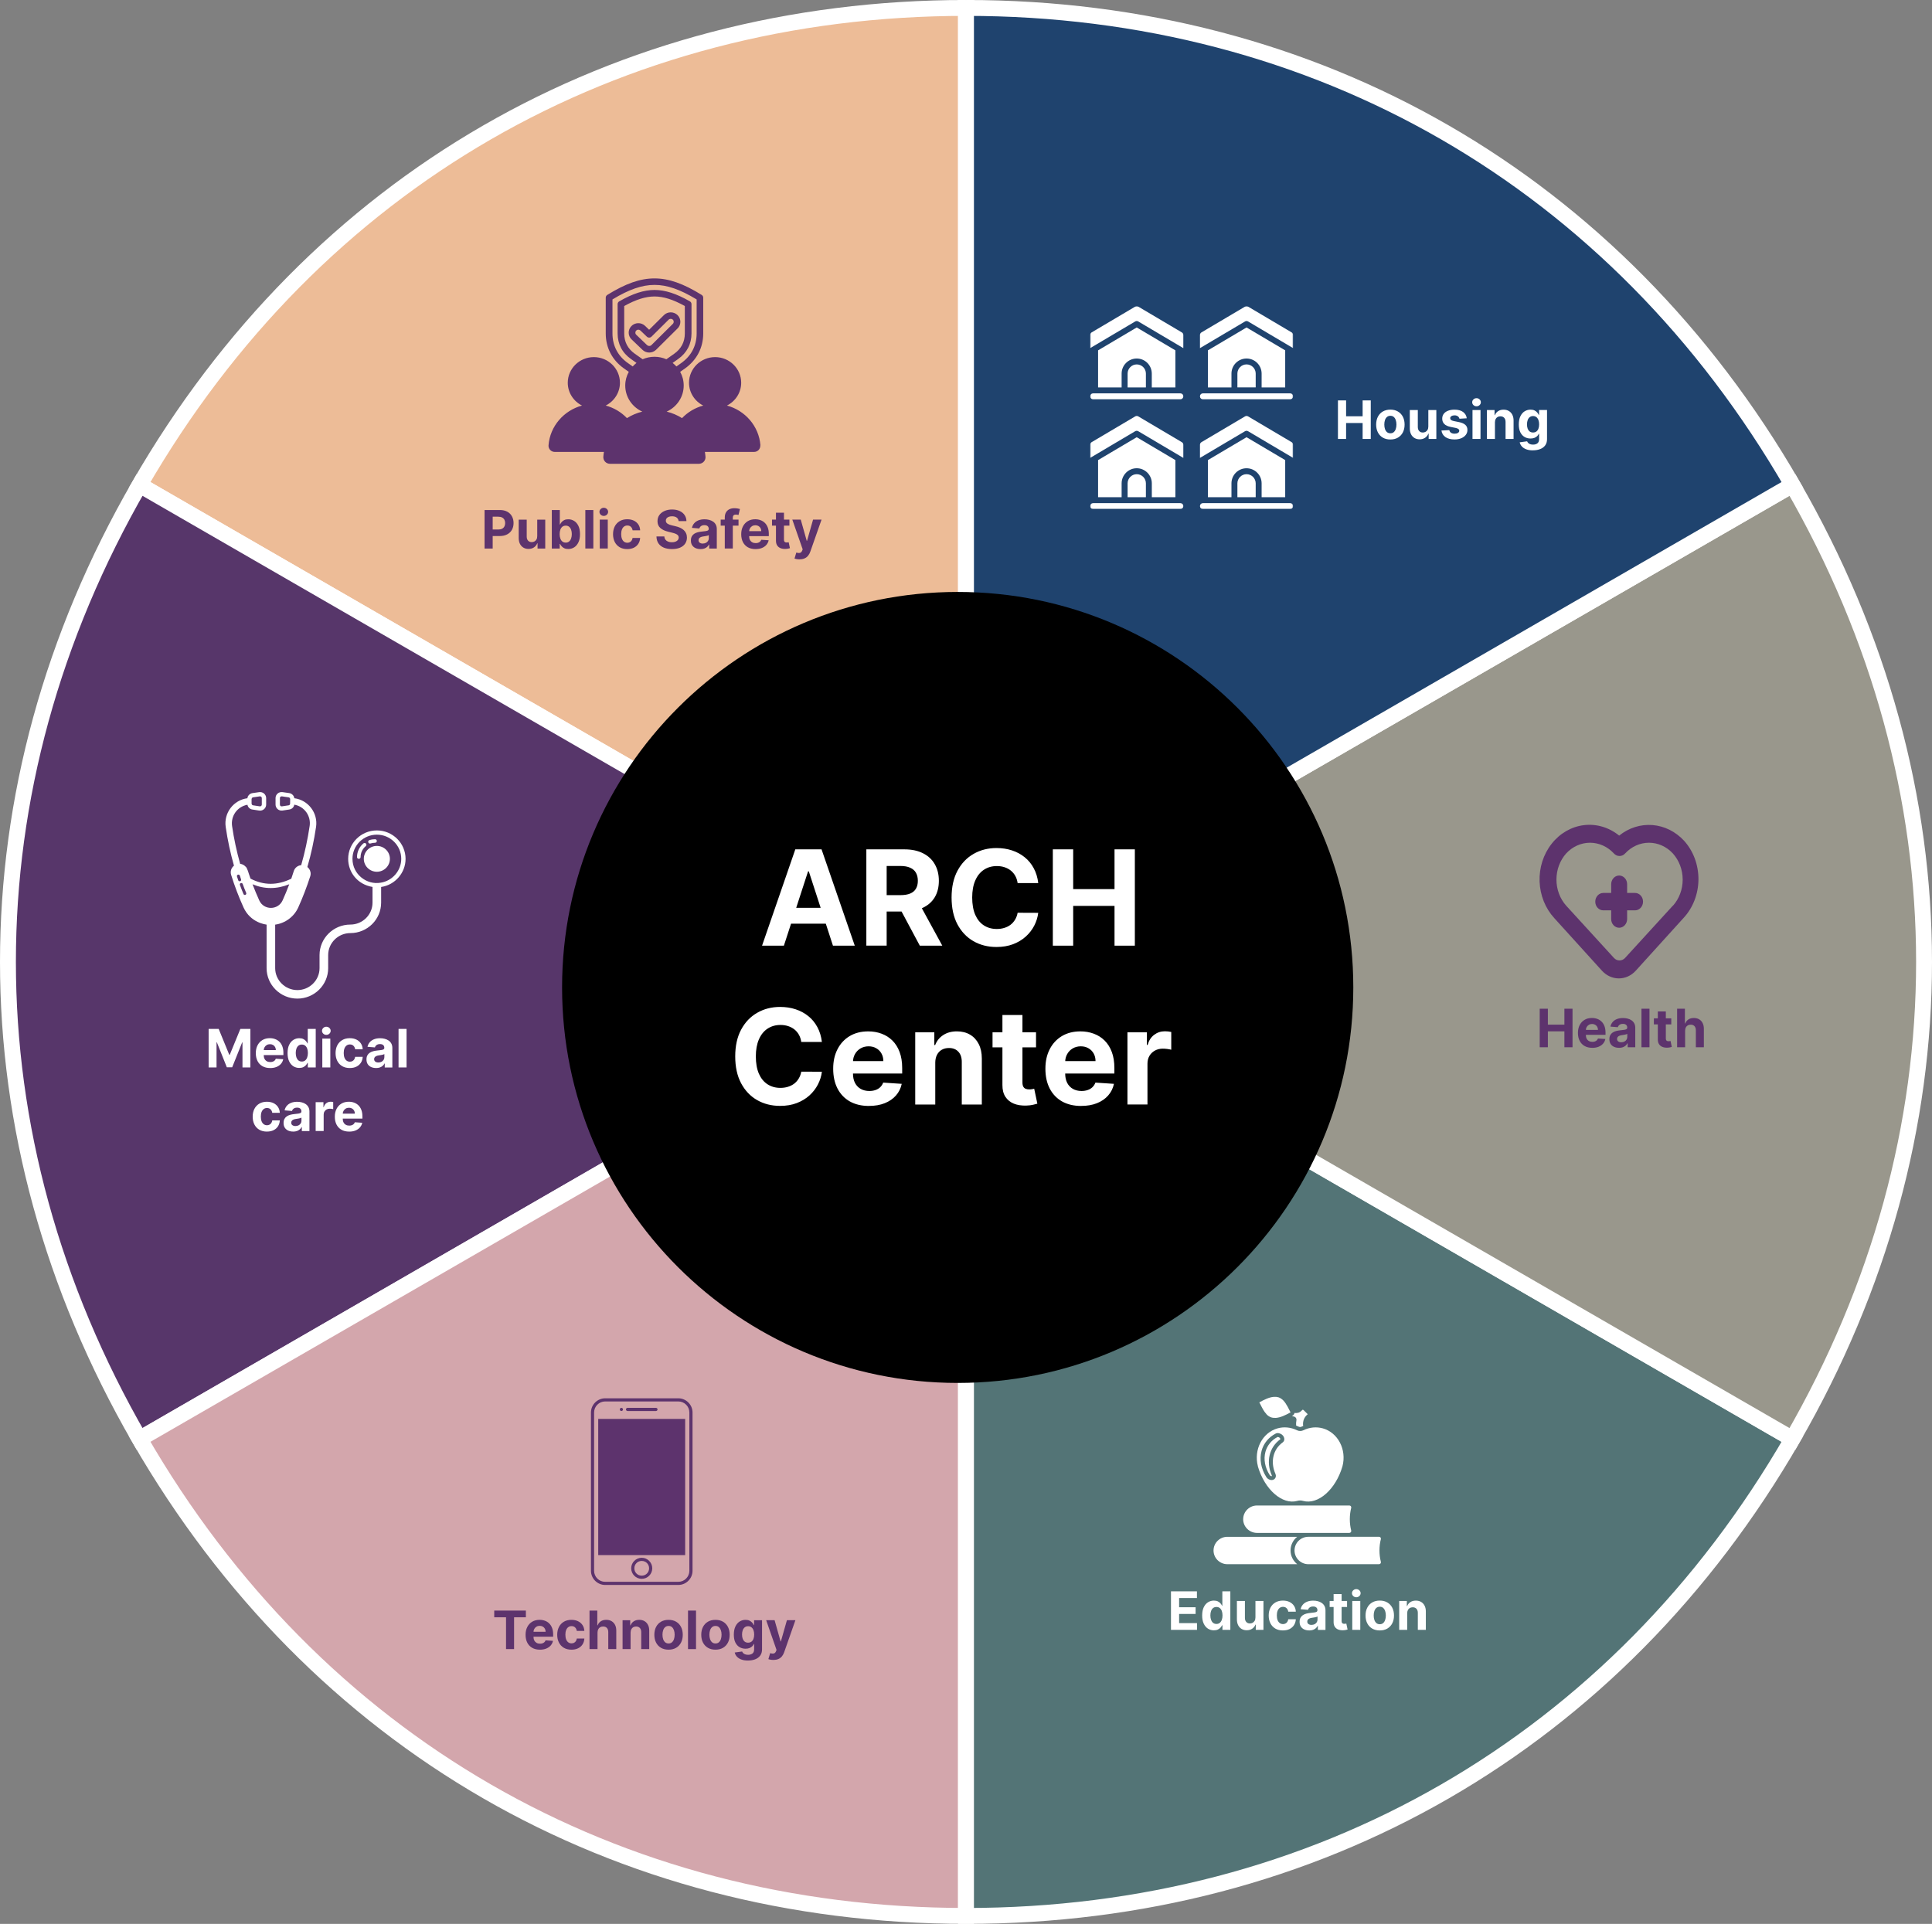 <svg xmlns="http://www.w3.org/2000/svg" xmlns:xlink="http://www.w3.org/1999/xlink" id="Layer_2" viewBox="0 0 1085.66 1081.25"><rect x="0" y="0" width="1085.66" height="1081.25" fill="#808080" stroke="none"/><defs><style>.cls-1{fill:#99978c;}.cls-1,.cls-2,.cls-3,.cls-4,.cls-5,.cls-6{stroke:#fff;stroke-miterlimit:10;stroke-width:8.93px;}.cls-2{fill:#edbc97;}.cls-7{mask:url(#mask);}.cls-3{fill:#d3a6ac;}.cls-4{fill:#537476;}.cls-8{fill:#000;}.cls-8,.cls-9,.cls-10{stroke-width:0px;}.cls-5{fill:#57366a;}.cls-6{fill:#1f436e;}.cls-9{fill:#fff;}.cls-10{fill:#5d336d;}</style><mask id="mask" x="612.59" y="172.07" width="114.07" height="114.03" maskUnits="userSpaceOnUse"><g id="mask7_772_6"><path class="cls-9" d="M726.64,172.07h-114.05v114.03h114.05v-114.03Z"></path></g></mask></defs><g id="Layer_1-2"><path class="cls-2" d="M542.83,540.62L78.43,272.55C177.05,101.75,345.58,4.46,542.83,4.46v536.15Z"></path><path class="cls-5" d="M542.83,540.62L78.43,808.7c-98.62-170.79-98.62-365.37,0-536.15l464.4,268.08h0Z"></path><path class="cls-3" d="M542.83,540.62v536.15c-197.24,0-365.78-97.29-464.4-268.08l464.4-268.08h0Z"></path><path class="cls-4" d="M542.83,540.62l464.4,268.08c-98.62,170.79-267.15,268.08-464.4,268.08v-536.15h0Z"></path><path class="cls-1" d="M542.83,540.62l464.4-268.08c98.62,170.79,98.62,365.37,0,536.16l-464.4-268.08h0Z"></path><path class="cls-6" d="M542.83,540.62V4.46c197.25,0,365.78,97.29,464.4,268.08l-464.4,268.08h0Z"></path><path class="cls-9" d="M751.84,246.68v-21.65h4.58v8.93h9.29v-8.93h4.57v21.65h-4.57v-8.94h-9.29v8.94h-4.58ZM781.3,247c-1.64,0-3.06-.35-4.26-1.05-1.19-.7-2.11-1.68-2.76-2.94-.65-1.26-.97-2.72-.97-4.39s.32-3.14.97-4.4c.65-1.26,1.57-2.24,2.76-2.94,1.2-.7,2.62-1.06,4.26-1.06s3.06.35,4.25,1.06c1.2.7,2.12,1.68,2.77,2.94.65,1.25.97,2.72.97,4.4s-.32,3.13-.97,4.39c-.65,1.25-1.57,2.23-2.77,2.94-1.19.7-2.61,1.05-4.25,1.05ZM781.32,243.51c.75,0,1.37-.21,1.87-.63.5-.43.88-1.01,1.13-1.75.26-.74.39-1.58.39-2.53s-.13-1.79-.39-2.53c-.25-.74-.63-1.32-1.13-1.75s-1.13-.64-1.87-.64-1.39.21-1.9.64c-.51.43-.89,1.01-1.15,1.75-.25.74-.38,1.58-.38,2.53s.13,1.79.38,2.53c.26.74.65,1.32,1.15,1.75.51.42,1.15.63,1.9.63ZM802.63,239.77v-9.32h4.5v16.24h-4.32v-2.95h-.17c-.37.95-.98,1.72-1.83,2.29-.85.58-1.88.87-3.1.87-1.08,0-2.04-.25-2.86-.74-.82-.49-1.47-1.19-1.93-2.1-.46-.91-.69-2-.7-3.27v-10.34h4.5v9.53c0,.96.26,1.72.77,2.27.51.56,1.19.83,2.04.83.54,0,1.05-.12,1.52-.37.47-.25.85-.63,1.14-1.12.29-.49.44-1.1.43-1.83ZM824.24,235.08l-4.12.25c-.07-.35-.22-.67-.46-.95-.23-.29-.54-.52-.92-.69-.37-.18-.82-.26-1.34-.26-.7,0-1.29.15-1.77.44-.48.29-.72.68-.72,1.16,0,.39.15.72.46.98.31.27.84.48,1.6.64l2.94.59c1.58.32,2.76.85,3.53,1.56.78.72,1.16,1.66,1.16,2.83,0,1.06-.31,2-.94,2.8-.62.8-1.47,1.43-2.56,1.88-1.08.44-2.32.67-3.73.67-2.15,0-3.86-.45-5.14-1.34-1.27-.9-2.01-2.13-2.23-3.68l4.43-.23c.13.66.46,1.16.97,1.5.51.34,1.18.51,1.98.51s1.42-.15,1.9-.45c.49-.31.73-.71.74-1.19,0-.41-.18-.74-.52-1-.34-.27-.86-.47-1.56-.61l-2.81-.56c-1.59-.32-2.77-.87-3.54-1.65-.77-.78-1.15-1.78-1.15-2.99,0-1.04.28-1.94.85-2.7.57-.75,1.37-1.34,2.4-1.74,1.04-.41,2.25-.61,3.63-.61,2.05,0,3.66.43,4.84,1.3,1.18.87,1.87,2.05,2.07,3.54ZM827.45,246.68v-16.24h4.5v16.24h-4.5ZM829.71,228.35c-.67,0-1.24-.22-1.72-.67-.47-.45-.71-.99-.71-1.62s.24-1.15.71-1.6c.48-.45,1.05-.68,1.72-.68s1.24.23,1.71.68c.48.44.72.98.72,1.6s-.24,1.17-.72,1.62c-.47.44-1.04.67-1.71.67ZM840.06,237.3v9.39h-4.5v-16.24h4.29v2.86h.19c.36-.94.96-1.69,1.81-2.24.85-.56,1.87-.83,3.07-.83,1.13,0,2.11.25,2.95.74.84.49,1.49,1.2,1.96,2.11.46.91.7,1.99.7,3.26v10.34h-4.5v-9.53c0-.99-.25-1.77-.76-2.33-.51-.56-1.22-.85-2.13-.85-.6,0-1.14.13-1.6.39-.46.26-.82.64-1.08,1.14-.25.49-.38,1.09-.39,1.79ZM861.39,253.11c-1.46,0-2.71-.2-3.75-.6-1.04-.39-1.86-.93-2.47-1.62-.61-.68-1.01-1.45-1.2-2.3l4.17-.56c.12.32.33.63.6.91.27.28.64.51,1.09.68.46.18,1.02.26,1.67.26.98,0,1.79-.24,2.42-.72.64-.47.96-1.27.96-2.38v-2.97h-.19c-.2.45-.49.88-.89,1.28-.4.4-.9.73-1.52.98-.62.25-1.36.38-2.22.38-1.22,0-2.33-.28-3.33-.85-.99-.57-1.79-1.44-2.38-2.61-.58-1.18-.88-2.66-.88-4.46s.3-3.38.9-4.61c.6-1.23,1.4-2.16,2.39-2.77,1-.61,2.1-.92,3.29-.92.91,0,1.67.15,2.28.46.61.3,1.11.68,1.48,1.14.38.45.68.9.88,1.33h.17v-2.73h4.47v16.39c0,1.38-.34,2.54-1.02,3.47-.68.93-1.61,1.63-2.81,2.09-1.19.47-2.56.71-4.11.71ZM861.48,243.07c.73,0,1.34-.18,1.84-.54.51-.37.9-.89,1.16-1.56.27-.68.41-1.5.41-2.45s-.13-1.78-.4-2.47c-.27-.7-.65-1.25-1.16-1.64-.51-.39-1.13-.58-1.85-.58s-1.36.2-1.87.6c-.51.39-.89.94-1.15,1.65-.26.7-.39,1.52-.39,2.44s.13,1.75.39,2.43c.27.68.65,1.2,1.15,1.57.51.37,1.13.55,1.87.55Z"></path><path class="cls-10" d="M272.29,308.28v-21.65h8.54c1.64,0,3.04.31,4.2.94,1.16.62,2.04,1.48,2.64,2.59.61,1.1.92,2.37.92,3.81s-.31,2.71-.93,3.81-1.52,1.96-2.7,2.57c-1.17.61-2.59.92-4.25.92h-5.44v-3.67h4.7c.88,0,1.61-.15,2.18-.45.58-.31,1.01-.74,1.29-1.28.29-.55.43-1.18.43-1.89s-.14-1.35-.43-1.88c-.28-.54-.71-.96-1.29-1.26-.58-.3-1.31-.45-2.2-.45h-3.09v17.91h-4.58ZM301.89,301.37v-9.32h4.5v16.24h-4.32v-2.95h-.17c-.37.95-.98,1.72-1.83,2.29-.85.58-1.88.87-3.1.87-1.08,0-2.04-.25-2.86-.74-.82-.49-1.47-1.19-1.93-2.1-.46-.91-.69-2-.7-3.27v-10.34h4.5v9.53c0,.96.26,1.72.77,2.27.51.56,1.19.83,2.04.83.54,0,1.05-.12,1.52-.37.47-.25.85-.63,1.14-1.12.3-.49.44-1.1.43-1.83ZM310.08,308.28v-21.65h4.5v8.14h.14c.2-.44.48-.88.86-1.33.38-.46.87-.84,1.48-1.14.61-.31,1.38-.46,2.28-.46,1.18,0,2.28.31,3.28.93,1,.61,1.8,1.54,2.4,2.78.6,1.23.9,2.78.9,4.64s-.29,3.34-.88,4.59c-.58,1.24-1.37,2.18-2.37,2.82-.99.63-2.11.95-3.34.95-.88,0-1.62-.14-2.23-.43-.6-.29-1.1-.65-1.49-1.09-.39-.44-.68-.89-.89-1.34h-.2v2.6h-4.44ZM314.49,300.16c0,.97.13,1.81.4,2.53.27.72.65,1.28,1.16,1.68.51.39,1.12.59,1.85.59s1.35-.2,1.86-.6c.51-.41.89-.97,1.15-1.69.27-.73.4-1.56.4-2.51s-.13-1.76-.39-2.47c-.26-.71-.65-1.27-1.15-1.67-.51-.4-1.13-.6-1.87-.6s-1.35.19-1.86.58c-.5.39-.88.94-1.15,1.65-.27.71-.4,1.55-.4,2.52ZM333.42,286.63v21.65h-4.5v-21.65h4.5ZM337.03,308.28v-16.24h4.5v16.24h-4.5ZM339.29,289.95c-.67,0-1.24-.22-1.72-.67-.47-.45-.71-.99-.71-1.62s.24-1.15.71-1.6c.48-.45,1.05-.68,1.72-.68s1.24.23,1.71.68c.48.44.72.98.72,1.6s-.24,1.17-.72,1.62c-.47.44-1.04.67-1.71.67ZM352.48,308.6c-1.66,0-3.09-.35-4.29-1.06-1.19-.71-2.11-1.7-2.75-2.96-.63-1.26-.95-2.71-.95-4.35s.32-3.12.96-4.38c.65-1.26,1.57-2.24,2.76-2.95,1.19-.71,2.61-1.07,4.25-1.07,1.42,0,2.66.26,3.72.77,1.06.51,1.9,1.24,2.53,2.17.62.93.96,2.02,1.02,3.28h-4.25c-.12-.81-.44-1.46-.95-1.96-.51-.5-1.17-.75-2-.75-.7,0-1.31.19-1.83.57-.51.37-.91.92-1.2,1.64-.29.72-.43,1.59-.43,2.61s.14,1.92.42,2.64c.29.73.69,1.28,1.21,1.66.52.38,1.13.57,1.83.57.51,0,.98-.11,1.38-.32.42-.21.76-.52,1.02-.92.28-.41.46-.9.54-1.47h4.25c-.07,1.24-.41,2.33-1.02,3.28-.6.94-1.43,1.67-2.48,2.2-1.06.53-2.31.79-3.75.79ZM381.33,292.86c-.09-.85-.45-1.52-1.09-1.99-.64-.47-1.51-.71-2.61-.71-.75,0-1.38.11-1.89.32-.51.2-.91.49-1.18.86-.27.37-.4.78-.4,1.25-.01.39.07.73.24,1.01.18.29.43.54.75.75.32.2.68.38,1.1.54.41.15.86.28,1.33.38l1.95.46c.94.21,1.81.49,2.6.85.79.35,1.47.79,2.05,1.3s1.03,1.12,1.34,1.82c.32.7.49,1.5.5,2.4,0,1.32-.35,2.47-1.02,3.45-.66.97-1.62,1.72-2.88,2.25-1.25.53-2.75.79-4.51.79s-3.27-.27-4.57-.8c-1.29-.54-2.3-1.33-3.02-2.38-.72-1.06-1.1-2.36-1.13-3.92h4.43c.05.73.26,1.33.63,1.82.37.48.87.84,1.49,1.09.63.24,1.34.36,2.13.36s1.45-.11,2.02-.34c.58-.23,1.03-.54,1.34-.94.32-.4.48-.86.48-1.38,0-.49-.14-.9-.43-1.23-.28-.33-.7-.61-1.25-.85-.54-.23-1.21-.44-2-.63l-2.36-.59c-1.82-.44-3.27-1.14-4.32-2.08-1.06-.94-1.58-2.22-1.57-3.82,0-1.31.34-2.46,1.04-3.44.71-.98,1.69-1.74,2.93-2.29,1.24-.55,2.65-.82,4.23-.82s3.01.27,4.21.82c1.21.55,2.14,1.31,2.81,2.29.67.98,1.01,2.11,1.04,3.4h-4.39ZM393.63,308.59c-1.04,0-1.96-.18-2.77-.54-.81-.37-1.45-.91-1.92-1.62-.47-.72-.7-1.61-.7-2.68,0-.9.17-1.66.5-2.27.33-.61.78-1.11,1.35-1.48.57-.37,1.22-.66,1.94-.85.73-.19,1.5-.32,2.3-.4.94-.1,1.71-.19,2.28-.27.58-.09,1-.23,1.26-.4.26-.18.39-.44.39-.78v-.06c0-.67-.21-1.19-.63-1.55-.42-.37-1.01-.55-1.77-.55-.81,0-1.46.18-1.93.54-.48.35-.8.8-.95,1.33l-4.16-.34c.21-.99.63-1.84,1.25-2.56.62-.73,1.42-1.28,2.4-1.67.99-.39,2.13-.59,3.43-.59.9,0,1.77.11,2.59.32.83.21,1.57.54,2.21.98.65.44,1.16,1.01,1.53,1.71.37.69.56,1.52.56,2.48v10.95h-4.27v-2.25h-.12c-.26.51-.61.95-1.05,1.34-.44.38-.96.68-1.57.9-.61.21-1.32.32-2.13.32ZM394.92,305.48c.66,0,1.25-.13,1.76-.39.51-.27.9-.63,1.19-1.08.29-.45.43-.96.43-1.53v-1.72c-.14.09-.34.18-.58.25-.24.07-.51.14-.82.2-.3.06-.61.11-.91.16-.3.04-.58.08-.82.12-.53.08-.99.2-1.39.37-.39.17-.7.4-.92.69-.22.28-.33.63-.33,1.06,0,.61.22,1.08.67,1.41.45.32,1.02.48,1.71.48ZM415,292.04v3.38h-10.02v-3.38h10.02ZM407.28,308.28v-17.41c0-1.18.23-2.15.69-2.93.46-.78,1.1-1.36,1.9-1.74.8-.39,1.71-.58,2.74-.58.69,0,1.32.05,1.89.16.58.11,1.01.2,1.29.29l-.8,3.38c-.18-.06-.4-.11-.65-.16-.26-.05-.51-.07-.78-.07-.66,0-1.13.16-1.38.46-.26.3-.39.73-.39,1.28v17.32h-4.49ZM424.57,308.6c-1.67,0-3.11-.34-4.31-1.01-1.2-.68-2.12-1.65-2.77-2.9-.65-1.25-.97-2.74-.97-4.45s.32-3.14.97-4.4c.65-1.26,1.56-2.24,2.74-2.95,1.18-.7,2.57-1.06,4.16-1.06,1.07,0,2.07.17,2.99.52.93.34,1.74.85,2.43,1.53.7.68,1.24,1.54,1.63,2.58.39,1.03.58,2.23.58,3.61v1.24h-13.71v-2.79h9.47c0-.65-.14-1.22-.42-1.72-.28-.5-.67-.89-1.17-1.17-.49-.29-1.07-.43-1.72-.43s-1.29.16-1.82.48c-.52.31-.93.73-1.23,1.26-.29.52-.45,1.1-.45,1.74v2.65c0,.8.15,1.5.44,2.08.3.58.73,1.04,1.28,1.35.55.32,1.2.48,1.96.48.5,0,.96-.07,1.38-.21.42-.14.77-.35,1.07-.63.29-.28.52-.63.68-1.04l4.16.27c-.21,1-.65,1.87-1.3,2.62-.65.74-1.49,1.32-2.52,1.73-1.02.41-2.2.61-3.54.61ZM443.6,292.04v3.38h-9.78v-3.38h9.78ZM436.04,288.15h4.5v15.14c0,.42.07.74.19.97.13.23.3.38.53.48.23.09.5.14.8.14.21,0,.42-.02.63-.05.21-.04.37-.07.49-.1l.71,3.35c-.23.07-.54.15-.95.24-.41.1-.9.16-1.49.18-1.09.04-2.04-.1-2.85-.43-.81-.33-1.44-.85-1.89-1.54-.45-.7-.67-1.58-.67-2.64v-15.73ZM449.31,314.37c-.57,0-1.11-.05-1.61-.14-.49-.08-.9-.19-1.23-.33l1.01-3.36c.53.16,1.01.25,1.43.26.43.01.8-.08,1.11-.3.32-.21.57-.57.77-1.08l.26-.69-5.82-16.7h4.74l3.36,11.92h.17l3.39-11.92h4.77l-6.31,17.99c-.3.87-.71,1.64-1.24,2.28-.51.66-1.17,1.16-1.96,1.51-.79.36-1.74.54-2.85.54Z"></path><path class="cls-10" d="M865.22,588.57v-21.65h4.58v8.93h9.29v-8.93h4.57v21.65h-4.57v-8.94h-9.29v8.94h-4.58ZM894.75,588.89c-1.67,0-3.11-.34-4.31-1.02-1.2-.68-2.12-1.65-2.77-2.9-.65-1.26-.97-2.74-.97-4.45s.32-3.14.97-4.4c.65-1.26,1.56-2.24,2.74-2.95,1.18-.71,2.57-1.06,4.16-1.06,1.07,0,2.07.17,2.99.52.93.34,1.74.85,2.43,1.53.7.68,1.24,1.54,1.63,2.58.39,1.03.58,2.24.58,3.62v1.24h-13.71v-2.79h9.47c0-.65-.14-1.22-.42-1.72s-.67-.89-1.17-1.17c-.49-.29-1.07-.43-1.72-.43s-1.29.16-1.82.48c-.52.31-.93.73-1.23,1.26-.29.52-.45,1.1-.45,1.74v2.66c0,.8.15,1.5.44,2.08.3.59.73,1.04,1.28,1.35.55.32,1.2.47,1.96.47.5,0,.96-.07,1.37-.21.42-.14.77-.35,1.07-.63.29-.28.52-.63.68-1.04l4.16.28c-.21,1-.64,1.87-1.3,2.62-.65.74-1.49,1.32-2.52,1.74-1.02.41-2.2.61-3.54.61ZM909.76,588.88c-1.04,0-1.96-.18-2.77-.54-.81-.37-1.45-.9-1.92-1.62-.46-.72-.7-1.61-.7-2.68,0-.9.16-1.66.5-2.27.33-.61.78-1.1,1.35-1.48.57-.37,1.22-.65,1.95-.85.73-.19,1.5-.32,2.3-.4.94-.1,1.71-.19,2.28-.27.58-.09,1-.23,1.26-.4.26-.18.39-.44.39-.78v-.06c0-.67-.21-1.19-.63-1.55-.42-.37-1.01-.55-1.78-.55-.81,0-1.46.18-1.93.54-.48.35-.79.8-.95,1.33l-4.16-.34c.21-.99.63-1.84,1.25-2.56.62-.73,1.42-1.28,2.4-1.67.99-.4,2.13-.59,3.42-.59.9,0,1.77.1,2.59.32.83.21,1.57.54,2.21.98.65.45,1.16,1.01,1.53,1.71.37.69.56,1.52.56,2.48v10.95h-4.27v-2.25h-.13c-.26.51-.61.96-1.04,1.34-.44.38-.96.68-1.57.9-.61.21-1.32.32-2.13.32ZM911.05,585.77c.66,0,1.25-.13,1.76-.39.51-.27.9-.63,1.19-1.08.29-.45.43-.96.43-1.53v-1.72c-.14.09-.33.18-.58.25-.24.07-.51.14-.81.2-.3.05-.61.11-.91.16-.3.04-.58.08-.82.12-.53.08-.99.2-1.38.37-.39.17-.7.4-.92.69-.22.28-.33.63-.33,1.06,0,.61.22,1.08.67,1.4.45.32,1.02.48,1.71.48ZM926.9,566.92v21.65h-4.5v-21.65h4.5ZM939.15,572.34v3.38h-9.78v-3.38h9.78ZM931.59,568.45h4.5v15.14c0,.42.06.74.19.97.12.23.3.38.53.48.23.09.5.14.8.14.21,0,.42-.02.63-.05.21-.04.37-.07.49-.1l.71,3.35c-.23.07-.54.15-.95.24-.41.1-.9.16-1.49.18-1.08.04-2.04-.1-2.85-.43-.81-.33-1.44-.85-1.89-1.54-.45-.7-.67-1.58-.67-2.64v-15.73ZM946.93,579.18v9.39h-4.5v-21.65h4.38v8.28h.19c.37-.96.96-1.71,1.77-2.25.82-.55,1.84-.82,3.08-.82,1.13,0,2.11.25,2.95.74.85.49,1.5,1.19,1.96,2.1.47.91.71,2,.7,3.27v10.34h-4.5v-9.53c0-1-.25-1.78-.76-2.34-.51-.56-1.22-.83-2.13-.83-.61,0-1.16.13-1.63.39-.46.26-.83.64-1.1,1.14-.26.49-.39,1.09-.4,1.79Z"></path><path class="cls-9" d="M117.25,578.28h5.64l5.96,14.55h.25l5.96-14.55h5.64v21.65h-4.44v-14.09h-.18l-5.6,13.98h-3.02l-5.6-14.04h-.18v14.14h-4.44v-21.65ZM151.8,600.25c-1.67,0-3.11-.34-4.31-1.02-1.2-.68-2.12-1.65-2.77-2.9-.65-1.26-.97-2.74-.97-4.45s.32-3.14.97-4.4c.65-1.26,1.56-2.24,2.74-2.95,1.18-.71,2.57-1.06,4.16-1.06,1.07,0,2.07.17,2.99.52.93.34,1.74.85,2.43,1.53.7.68,1.24,1.54,1.63,2.58.39,1.03.58,2.24.58,3.62v1.24h-13.71v-2.79h9.47c0-.65-.14-1.22-.42-1.72s-.67-.89-1.17-1.17c-.49-.29-1.07-.43-1.72-.43s-1.29.16-1.82.48c-.52.31-.93.73-1.23,1.26-.3.52-.45,1.1-.45,1.74v2.66c0,.8.15,1.5.44,2.08.3.59.73,1.04,1.28,1.35.55.32,1.2.47,1.96.47.5,0,.96-.07,1.37-.21.42-.14.77-.35,1.07-.63.3-.28.52-.63.68-1.04l4.16.28c-.21,1-.64,1.87-1.3,2.62-.65.74-1.49,1.32-2.52,1.74-1.02.41-2.2.61-3.54.61ZM168.18,600.2c-1.23,0-2.35-.32-3.35-.95-.99-.64-1.78-1.58-2.37-2.82-.58-1.25-.87-2.78-.87-4.59s.3-3.41.9-4.64c.6-1.24,1.4-2.17,2.39-2.78,1-.62,2.1-.93,3.29-.93.91,0,1.67.15,2.27.46.61.3,1.11.68,1.48,1.14.38.45.67.9.87,1.33h.14v-8.14h4.49v21.65h-4.44v-2.6h-.19c-.21.45-.51.9-.9,1.34-.38.43-.88.8-1.49,1.09-.61.29-1.35.43-2.22.43ZM169.6,596.61c.73,0,1.34-.2,1.84-.59.51-.4.9-.96,1.16-1.68.27-.72.41-1.56.41-2.53s-.13-1.8-.4-2.52c-.27-.71-.66-1.26-1.16-1.65-.51-.39-1.12-.58-1.85-.58s-1.36.2-1.87.6c-.51.4-.89.96-1.15,1.67s-.39,1.54-.39,2.47.13,1.78.39,2.51c.27.72.65,1.28,1.15,1.69.51.4,1.13.6,1.87.6ZM181.12,599.93v-16.23h4.5v16.23h-4.5ZM183.38,581.61c-.67,0-1.24-.22-1.72-.67-.47-.45-.71-.99-.71-1.62s.24-1.15.71-1.6c.48-.45,1.05-.68,1.72-.68s1.24.23,1.71.68c.48.44.72.98.72,1.6s-.24,1.16-.72,1.62c-.47.44-1.04.67-1.71.67ZM196.56,600.25c-1.66,0-3.09-.35-4.29-1.06-1.19-.71-2.11-1.7-2.75-2.96-.63-1.26-.95-2.71-.95-4.35s.32-3.12.96-4.38c.65-1.26,1.57-2.24,2.76-2.95,1.19-.71,2.61-1.07,4.25-1.07,1.42,0,2.66.26,3.72.77,1.06.51,1.91,1.24,2.53,2.17.62.93.96,2.02,1.03,3.28h-4.25c-.12-.81-.44-1.46-.95-1.96-.51-.5-1.17-.75-2-.75-.7,0-1.31.19-1.83.57-.51.38-.92.92-1.21,1.64-.29.72-.43,1.59-.43,2.61s.14,1.92.42,2.64c.29.73.69,1.28,1.22,1.66.52.38,1.13.57,1.83.57.51,0,.98-.1,1.38-.32.42-.21.76-.52,1.03-.92.27-.41.45-.9.54-1.47h4.25c-.07,1.24-.41,2.33-1.01,3.28-.6.94-1.43,1.67-2.48,2.2-1.06.53-2.31.79-3.75.79ZM211.33,600.24c-1.04,0-1.96-.18-2.77-.54-.81-.37-1.45-.9-1.92-1.62-.46-.72-.7-1.61-.7-2.68,0-.9.17-1.66.5-2.27.33-.61.78-1.1,1.35-1.48.57-.37,1.22-.65,1.94-.85.73-.19,1.5-.32,2.3-.4.94-.1,1.71-.19,2.28-.27.58-.09,1-.23,1.26-.4s.39-.44.39-.78v-.06c0-.67-.21-1.19-.63-1.55-.42-.37-1.01-.55-1.78-.55-.81,0-1.46.18-1.93.54-.48.35-.8.8-.95,1.33l-4.16-.34c.21-.99.63-1.84,1.25-2.56.62-.73,1.42-1.28,2.4-1.67.99-.4,2.13-.59,3.42-.59.9,0,1.77.1,2.59.32.83.21,1.57.54,2.21.98.65.45,1.16,1.01,1.53,1.71.37.69.56,1.52.56,2.48v10.95h-4.27v-2.25h-.13c-.26.51-.61.96-1.05,1.34-.44.38-.96.68-1.57.9-.61.21-1.32.32-2.12.32ZM212.62,597.13c.66,0,1.25-.13,1.75-.39.51-.27.91-.63,1.19-1.08.29-.45.43-.96.43-1.53v-1.72c-.14.09-.33.18-.58.25-.24.07-.51.14-.81.2-.3.05-.61.11-.91.16-.3.04-.58.08-.82.12-.53.08-.99.2-1.38.37-.39.17-.7.4-.92.69-.22.28-.33.63-.33,1.06,0,.61.22,1.08.67,1.4.45.32,1.02.48,1.71.48ZM228.46,578.28v21.65h-4.5v-21.65h4.5ZM149.98,635.97c-1.66,0-3.09-.35-4.29-1.06-1.19-.71-2.11-1.7-2.75-2.96-.63-1.26-.95-2.71-.95-4.35s.32-3.12.96-4.38c.65-1.26,1.57-2.24,2.76-2.95,1.19-.71,2.61-1.07,4.25-1.07,1.42,0,2.66.26,3.72.77,1.06.51,1.91,1.24,2.53,2.17.62.93.96,2.02,1.03,3.28h-4.25c-.12-.81-.44-1.46-.95-1.96-.51-.5-1.17-.75-2-.75-.7,0-1.31.19-1.83.57-.51.38-.92.92-1.21,1.64-.29.72-.43,1.59-.43,2.61s.14,1.92.42,2.64c.29.73.69,1.28,1.22,1.66.52.38,1.13.57,1.83.57.51,0,.98-.1,1.38-.32.42-.21.76-.52,1.03-.92.27-.41.45-.9.54-1.47h4.25c-.07,1.24-.41,2.33-1.01,3.28-.6.94-1.43,1.67-2.48,2.2-1.06.53-2.31.79-3.75.79ZM164.74,635.96c-1.04,0-1.96-.18-2.77-.54-.81-.37-1.45-.9-1.92-1.62-.47-.72-.7-1.61-.7-2.68,0-.9.17-1.66.5-2.27.33-.61.78-1.1,1.35-1.48.57-.37,1.22-.65,1.94-.85.73-.19,1.5-.32,2.3-.4.94-.1,1.71-.19,2.28-.27.58-.09,1-.23,1.26-.4s.39-.44.39-.78v-.06c0-.67-.21-1.19-.63-1.55-.42-.37-1.01-.55-1.78-.55-.81,0-1.46.18-1.93.54-.48.35-.8.8-.95,1.33l-4.16-.34c.21-.99.63-1.84,1.25-2.56.62-.73,1.42-1.28,2.4-1.67.99-.4,2.13-.59,3.42-.59.9,0,1.77.1,2.59.32.83.21,1.57.54,2.21.98.65.45,1.16,1.01,1.53,1.71.37.69.56,1.52.56,2.48v10.95h-4.27v-2.25h-.13c-.26.51-.61.96-1.05,1.34-.44.38-.96.68-1.57.9-.61.21-1.32.32-2.12.32ZM166.03,632.85c.66,0,1.25-.13,1.75-.39.51-.27.91-.63,1.19-1.08.29-.45.43-.96.43-1.53v-1.72c-.14.09-.33.18-.58.25-.24.07-.51.14-.81.2-.3.05-.61.11-.91.16-.3.04-.58.08-.82.12-.53.08-.99.2-1.38.37-.39.17-.7.4-.92.69-.22.28-.33.63-.33,1.06,0,.61.22,1.08.67,1.4.45.32,1.02.48,1.71.48ZM177.38,635.65v-16.23h4.37v2.83h.17c.3-1.01.79-1.77,1.49-2.28.7-.52,1.5-.78,2.41-.78.23,0,.47.01.73.04.26.03.49.07.69.12v3.99c-.21-.06-.5-.12-.88-.17-.37-.05-.72-.07-1.03-.07-.66,0-1.25.15-1.78.43-.51.28-.92.68-1.23,1.18-.3.51-.44,1.09-.44,1.75v9.19h-4.5ZM196.2,635.97c-1.67,0-3.11-.34-4.31-1.02-1.2-.68-2.12-1.65-2.77-2.9-.65-1.26-.97-2.74-.97-4.45s.32-3.14.97-4.4c.65-1.26,1.56-2.24,2.74-2.95,1.18-.71,2.57-1.06,4.16-1.06,1.07,0,2.07.17,2.99.52.93.34,1.74.85,2.43,1.53.7.68,1.24,1.54,1.63,2.58.39,1.03.58,2.24.58,3.62v1.24h-13.71v-2.79h9.47c0-.65-.14-1.22-.42-1.72s-.67-.89-1.17-1.17c-.49-.29-1.07-.43-1.72-.43s-1.29.16-1.82.48c-.52.31-.93.73-1.23,1.26-.3.52-.45,1.1-.45,1.74v2.66c0,.8.15,1.5.44,2.08.3.59.73,1.04,1.28,1.35.55.32,1.2.47,1.96.47.5,0,.96-.07,1.37-.21.42-.14.77-.35,1.07-.63.3-.28.52-.63.68-1.04l4.16.28c-.21,1-.65,1.87-1.3,2.62-.65.74-1.49,1.32-2.52,1.74-1.02.41-2.2.61-3.54.61Z"></path><path class="cls-9" d="M658.01,916.01v-21.65h14.59v3.77h-10.01v5.16h9.26v3.77h-9.26v5.17h10.05v3.77h-14.63ZM682.13,916.27c-1.23,0-2.35-.32-3.35-.95-.99-.64-1.78-1.58-2.37-2.82-.58-1.25-.87-2.78-.87-4.59s.3-3.41.9-4.64c.6-1.24,1.4-2.17,2.39-2.78,1-.62,2.1-.93,3.29-.93.91,0,1.67.15,2.27.46.61.3,1.11.68,1.48,1.14.38.45.67.9.87,1.33h.14v-8.14h4.49v21.65h-4.44v-2.6h-.19c-.21.45-.51.9-.9,1.34-.38.43-.88.8-1.49,1.09-.6.29-1.35.43-2.22.43ZM683.56,912.69c.73,0,1.34-.2,1.84-.59.51-.4.89-.96,1.16-1.68.28-.72.41-1.56.41-2.53s-.13-1.8-.4-2.52c-.27-.71-.65-1.26-1.16-1.65-.51-.39-1.12-.58-1.85-.58s-1.36.2-1.87.6c-.51.4-.89.96-1.15,1.67-.26.71-.39,1.54-.39,2.47s.13,1.78.39,2.51c.27.72.65,1.28,1.15,1.69.51.4,1.13.6,1.87.6ZM705.48,909.1v-9.32h4.5v16.23h-4.32v-2.95h-.17c-.37.95-.98,1.72-1.83,2.29-.85.58-1.88.87-3.1.87-1.09,0-2.04-.25-2.87-.74-.82-.49-1.47-1.2-1.93-2.1-.46-.91-.69-2-.7-3.27v-10.34h4.5v9.53c0,.96.26,1.71.77,2.27s1.19.84,2.04.84c.54,0,1.05-.13,1.52-.37.47-.26.85-.63,1.14-1.12.3-.49.44-1.1.43-1.83ZM720.92,916.33c-1.66,0-3.09-.35-4.29-1.06-1.19-.71-2.1-1.7-2.75-2.96-.63-1.26-.95-2.71-.95-4.35s.32-3.12.96-4.38c.65-1.26,1.57-2.24,2.76-2.95,1.19-.71,2.61-1.07,4.25-1.07,1.42,0,2.66.26,3.72.77,1.07.51,1.9,1.24,2.53,2.17.62.93.96,2.02,1.02,3.28h-4.25c-.12-.81-.44-1.46-.95-1.96-.51-.5-1.17-.75-2-.75-.7,0-1.31.19-1.83.57-.51.37-.92.92-1.21,1.64-.29.72-.43,1.59-.43,2.61s.14,1.92.42,2.64c.29.73.69,1.28,1.22,1.66.52.38,1.13.57,1.83.57.51,0,.98-.1,1.38-.32.42-.21.76-.52,1.03-.92.27-.41.45-.9.54-1.47h4.25c-.07,1.24-.41,2.33-1.02,3.28-.6.94-1.43,1.67-2.48,2.2-1.06.53-2.31.79-3.75.79ZM735.69,916.32c-1.04,0-1.96-.18-2.77-.54-.81-.37-1.45-.9-1.93-1.62-.46-.72-.7-1.61-.7-2.68,0-.9.17-1.66.5-2.27.33-.61.78-1.1,1.35-1.48.57-.37,1.22-.65,1.94-.85.73-.19,1.5-.32,2.3-.4.94-.1,1.71-.19,2.28-.27.58-.09,1-.23,1.26-.4.26-.18.39-.44.39-.78v-.06c0-.67-.21-1.19-.63-1.55-.42-.37-1.01-.55-1.78-.55-.81,0-1.45.18-1.93.54-.48.35-.8.8-.95,1.33l-4.16-.34c.21-.99.63-1.84,1.25-2.56.62-.73,1.42-1.28,2.4-1.67.99-.4,2.13-.59,3.43-.59.9,0,1.77.1,2.59.32.83.21,1.57.54,2.21.98.65.45,1.16,1.02,1.53,1.71.37.69.56,1.52.56,2.48v10.95h-4.27v-2.25h-.13c-.26.51-.61.96-1.05,1.34-.44.38-.96.68-1.57.9-.61.21-1.32.32-2.13.32ZM736.98,913.21c.66,0,1.25-.13,1.76-.39.51-.27.9-.63,1.19-1.08.29-.45.43-.96.43-1.53v-1.72c-.14.09-.34.18-.58.25-.24.07-.51.14-.81.2-.3.05-.61.11-.91.16-.3.04-.58.08-.82.12-.53.08-.99.2-1.39.37-.39.17-.7.4-.92.69-.22.28-.33.63-.33,1.06,0,.61.22,1.08.67,1.4.45.32,1.02.48,1.71.48ZM756.96,899.77v3.38h-9.78v-3.38h9.78ZM749.4,895.88h4.5v15.14c0,.42.06.74.19.97.13.23.3.38.53.48.23.09.5.14.8.14.21,0,.42-.02.63-.05.21-.04.37-.07.49-.1l.71,3.35c-.22.07-.54.15-.95.24-.41.1-.91.16-1.49.18-1.09.04-2.04-.1-2.85-.43-.81-.33-1.44-.85-1.89-1.54-.45-.7-.68-1.58-.67-2.64v-15.73ZM759.89,916.01v-16.23h4.5v16.23h-4.5ZM762.15,897.68c-.67,0-1.24-.22-1.72-.67-.47-.45-.71-.99-.71-1.62s.24-1.15.71-1.6c.48-.45,1.05-.68,1.72-.68s1.24.23,1.71.68c.48.44.72.98.72,1.6s-.24,1.16-.72,1.62c-.47.44-1.04.67-1.71.67ZM775.34,916.33c-1.64,0-3.06-.35-4.26-1.05-1.19-.71-2.11-1.68-2.76-2.94-.65-1.26-.97-2.72-.97-4.39s.32-3.14.97-4.4c.65-1.26,1.57-2.24,2.76-2.94,1.2-.71,2.62-1.06,4.26-1.06s3.06.35,4.25,1.06c1.2.7,2.12,1.68,2.77,2.94.65,1.25.97,2.72.97,4.4s-.32,3.13-.97,4.39c-.65,1.25-1.57,2.23-2.77,2.94-1.19.7-2.61,1.05-4.25,1.05ZM775.36,912.84c.75,0,1.37-.21,1.87-.63.5-.43.88-1.02,1.13-1.76.26-.74.39-1.58.39-2.52s-.13-1.79-.39-2.53c-.25-.74-.63-1.32-1.13-1.76-.5-.43-1.13-.64-1.87-.64s-1.39.21-1.9.64c-.51.43-.89,1.02-1.15,1.76-.25.74-.38,1.58-.38,2.53s.13,1.79.38,2.52c.26.74.65,1.32,1.15,1.76.51.42,1.15.63,1.9.63ZM790.76,906.62v9.39h-4.5v-16.23h4.29v2.86h.19c.36-.94.96-1.69,1.81-2.24.85-.56,1.87-.83,3.07-.83,1.13,0,2.11.25,2.95.74.84.49,1.49,1.2,1.96,2.11.46.91.7,1.99.7,3.26v10.34h-4.5v-9.53c0-.99-.25-1.77-.76-2.32-.51-.57-1.22-.85-2.13-.85-.61,0-1.14.13-1.61.39-.46.26-.82.64-1.08,1.14-.25.49-.38,1.09-.39,1.79Z"></path><path class="cls-8" d="M538.16,777.23c122.78,0,222.31-99.52,222.31-222.28s-99.53-222.27-222.31-222.27-222.31,99.51-222.31,222.27,99.53,222.28,222.31,222.28Z"></path><path class="cls-9" d="M131.5,486.51c-1.53,1.18-2.23,3.21-1.62,5.18,1.93,6.22,4.28,12.36,6.93,18.23,4.02,8.9,12.75,9.64,13,9.74v24.45c0,9.44,7.78,17.12,17.32,17.12s17.28-7.71,17.28-17.12v-7.34c0-6.82,5.6-12.36,12.48-12.36,9.54,0,17.28-7.67,17.28-17.12v-8.82s.12,0,.19-.01c7.71-1.19,13.54-7.98,13.54-15.75,0-8.82-7.24-16-16.13-16s-16.12,7.18-16.12,16c0,7.46,5.16,14.37,13.68,15.76v8.82c0,6.82-5.6,12.33-12.45,12.33-9.54,0-17.32,7.7-17.32,17.15v7.34c0,6.78-5.6,12.33-12.45,12.33s-12.48-5.55-12.48-12.33v-24.45c-.8.14-1.59.2-2.43.2.7-.01,1.38,0,2.43-.2,5.67-.8,10.64-4.44,13-9.74,2.54-5.63,4.79-11.52,6.71-17.46.96-3.11-1.33-5.96-4.13-6.22.85.08,1.86.47,2.5,1.04,2.13-7.32,3.76-14.86,4.89-22.55,1.16-7.86-4.44-15.1-12.2-16.11-.03-.17-.06-.31-.09-.37-.31-1.3-1.41-2.3-2.8-2.53l-3.76-.54c-2.09-.29-3.91,1.29-3.91,3.32v3.69c0,2.04,1.81,3.65,3.91,3.34l3.76-.57c1.44-.18,2.58-1.26,2.8-2.48.03-.08.02-.17.05-.25,5.81,1.03,9.48,6.45,8.64,11.98-1.11,7.51-2.69,14.87-4.75,22.03-1.87.14-3.56,1.41-4.16,3.31-.46,1.44-.93,2.88-1.41,4.29-7.92,3.85-15.48,3.82-22.91-.04-1.35-3.63-1.58-5.5-2.69-6.72,0,.03.03.08.03.11-1.1-1.26-2.61-1.85-4.11-1.71.32-.03.63-.03.96.03-1.96-6.91-3.49-14.01-4.55-21.28-.77-5.42,2.64-10.8,8.63-11.96,0,.01,0,.06.02.07.26,1.4,1.41,2.45,2.8,2.63,3.8.57,3.82.61,4.28.61,1.87,0,3.42-1.52,3.42-3.38v-3.69c-.02-2.02-1.84-3.62-3.93-3.32l-3.8.55c-1.35.23-2.44,1.24-2.69,2.33-.08.17-.08.37-.11.55-7.79.99-13.36,8.25-12.2,16.14,1.08,7.44,2.64,14.69,4.65,21.77h0ZM198.06,482.69c0-7.5,6.15-13.6,13.71-13.6s13.71,6.1,13.71,13.6c0,6.6-4.95,12.36-11.53,13.39-7.85,1.42-15.88-4.69-15.88-13.39h-.02ZM162.99,451.89c-.08.38-.39.66-.8.72l-3.77.57c-.36.06-.66-.12-.79-.23-.59-.51-.25-.98-.34-4.44,0-.38.2-.61.34-.72.57-.49.96-.11,4.56.32.4.06.73.35.87.89v.08l-.05,2.82h-.02ZM162.54,496.97c-1.14,3.06-2.4,6.1-3.73,9.04-2.54,5.64-10.61,5.67-13.14,0-1.33-2.96-2.6-5.97-3.76-9.04,6.65,2.82,13.65,2.82,20.62,0ZM136.37,496.8c.62,1.7,1.28,3.4,1.98,5.04.23.55-.19,1.13-.76,1.13-.32,0-.63-.18-.76-.51-.71-1.67-1.38-3.38-2.01-5.11-.15-.43.06-.89.49-1.04.43-.14.9.06,1.05.49ZM134.78,492.11c.26.86.4,1.27.68,2.11.19.54-.22,1.07-.79,1.07-.34,0-.66-.21-.79-.55-.29-.86-.42-1.29-.7-2.13-.14-.43.11-.9.54-1.03.43-.14.9.09,1.04.52h.02ZM141.39,449.06l.06-.26c.08-.35.4-.63.77-.69l3.77-.55c.54-.09,1.13.32,1.13.95v3.69c0,.61-.56,1.06-1.13.98l-3.8-.58c-.39-.05-.7-.34-.82-.95v-2.59h.02Z"></path><path class="cls-9" d="M219.1,482.68c0-4-3.29-7.26-7.33-7.26s-7.33,3.26-7.33,7.26,3.29,7.26,7.33,7.26,7.33-3.27,7.33-7.26Z"></path><path class="cls-9" d="M208.21,474.04c.82-.27,1.69-.4,2.55-.4.56,0,1-.44,1-.99s-.45-1-1-1c-1.08,0-2.15.17-3.18.51-.53.17-.82.74-.63,1.26.19.54.76.8,1.27.63Z"></path><path class="cls-9" d="M205.66,474.12c-.36-.41-.99-.48-1.42-.12-2.3,1.91-3.62,4.72-3.62,7.69,0,.55.45.99,1.01.99s1-.44,1-.99c0-2.39,1.07-4.63,2.91-6.17.42-.35.48-.98.12-1.41h0Z"></path><path class="cls-9" d="M734.78,794.93c.05-.1.04-.19-.02-.23l-2.12-2.1s-.49-.47-.71-.27c-.17.15-.36.33-.54.5-.68.68-1.41,1.1-2.19,1.22-.6.13-1.21.13-1.79.05-.02.14-.06.28-.09.41v.06s-.05.06-.06.08c-.04.07-.09.15-.14.22-.2.32-.44.58-.78.77l-.38.21c.32.08.65.19.98.23.5.07.96.35,1.26.77.29.43.4.92.3,1.41-.2.98-.23,1.97-.16,2.93.49.19.97.4,1.43.62.52.26,1.11.26,1.63,0,.3-.14.58-.26.9-.4-.22-1.32-.07-2.7.51-3.99.44-.97,1.12-1.85,1.98-2.54v.05Z"></path><path class="cls-9" d="M711.65,794.81c.84.88,1.73,1.47,2.71,1.79h.02c.83.26,1.67.32,2.65.27,2.62-.2,5.34-1.57,7.69-2.83l.48-.25c-.2-.37-.38-.76-.57-1.14-.36-.72-.71-1.41-1.08-2.1-.83-1.49-1.57-2.59-2.35-3.41-.85-.88-1.76-1.48-2.76-1.83-.78-.24-1.62-.32-2.57-.25h-.12c-2.57.2-5.29,1.55-8.09,3.08.19.32.34.69.53,1.01,1,2.01,2.02,4.07,3.44,5.58,0,0,.03.04.06.05v.02h-.01Z"></path><path class="cls-9" d="M714.14,829.52c.33.14.54.08.58.05.02-.02.05-.16-.06-.38-3.37-7.66-1.45-15.81,4.8-20.3.02-.02.04-.13-.02-.29-.1-.27-.34-.62-.78-.82l-.24-.08c-.16-.07-.31-.09-.41-.09-.07,0-.12,0-.14.02-3.41,1.78-5.81,4.75-6.78,8.33-1.12,4.17-.28,8.81,2.4,13.03.15.22.38.43.66.55h-.01Z"></path><path class="cls-9" d="M725.21,871.41c0-2.63,1.04-5.1,2.91-6.99.26-.24.54-.49.83-.71h-39.25c-4.29,0-7.77,3.45-7.77,7.69s3.48,7.7,7.77,7.7h39.26c-2.28-1.82-3.75-4.58-3.75-7.7h0Z"></path><path class="cls-9" d="M774.91,863.7h-39.7c-2.06,0-4.02.79-5.5,2.25-1.47,1.46-2.27,3.4-2.27,5.45,0,4.25,3.49,7.7,7.77,7.7h39.7c.7,0,1.22-.64,1.05-1.32-.51-2-.79-4.17-.79-6.4s.28-4.38.79-6.38c.17-.66-.35-1.32-1.05-1.32v.02h0Z"></path><path class="cls-9" d="M698.58,853.81c0,4.25,3.49,7.7,7.79,7.7h51.87c.7,0,1.21-.64,1.05-1.31-.51-2-.78-4.18-.78-6.4s.28-4.39.78-6.38c.17-.66-.35-1.31-1.05-1.31h-51.86c-2.06,0-4.02.79-5.5,2.25-1.47,1.46-2.29,3.39-2.29,5.45h-.01Z"></path><path class="cls-9" d="M706.82,824.06c3.8,13.07,13.73,21.8,22.13,19.47,1.08-.32,2.21-.32,3.29,0,8.41,2.33,18.34-6.39,22.14-19.46,2.45-9.39-2.53-18.95-11.07-21.32-3.57-.99-7.44-.62-10.87,1.07-1.15.56-2.49.56-3.62,0-3.44-1.69-7.31-2.07-10.89-1.07-8.54,2.38-13.52,11.94-11.07,21.32h-.03ZM708.93,815.38c1.13-4.17,3.94-7.62,7.9-9.68.71-.38,1.61-.38,2.48,0l.22.08c1.2.5,2.03,1.59,2.16,2.74.11.88-.23,1.65-.91,2.15-5.4,3.85-7.03,10.95-4.07,17.65.45,1.03.29,2.1-.42,2.8-.46.45-1.07.69-1.75.69-.41,0-.84-.08-1.27-.28-.7-.29-1.28-.78-1.67-1.39-3.02-4.74-3.95-10-2.67-14.75h-.01Z"></path><path class="cls-10" d="M381.17,890.77h-41.1c-4.39,0-7.99-3.6-7.99-7.99v-88.93c0-4.38,3.6-7.99,7.99-7.99h41.1c4.39,0,7.99,3.61,7.99,7.99v88.93c0,4.39-3.6,7.99-7.99,7.99ZM340.06,787.63c-3.43,0-6.22,2.79-6.22,6.22v88.93c0,3.43,2.79,6.22,6.22,6.22h41.1c3.43,0,6.22-2.79,6.22-6.22v-88.93c0-3.43-2.79-6.22-6.22-6.22h-41.1Z"></path><path class="cls-10" d="M385.02,797.45h-48.86v76.55h48.86v-76.55Z"></path><path class="cls-10" d="M360.61,887.33c-3.26,0-5.92-2.66-5.92-5.92s2.67-5.92,5.92-5.92,5.92,2.66,5.92,5.92-2.66,5.92-5.92,5.92ZM360.61,877.26c-2.32,0-4.15,1.83-4.15,4.14s1.83,4.15,4.15,4.15,4.14-1.83,4.14-4.15-1.83-4.14-4.14-4.14Z"></path><path class="cls-10" d="M368.61,793.01h-15.98c-.47,0-.89-.42-.89-.89s.42-.89.89-.89h15.98c.47,0,.89.42.89.89s-.42.89-.89.89Z"></path><path class="cls-10" d="M349.18,793.01c.49,0,.89-.4.89-.89s-.4-.89-.89-.89-.89.4-.89.89.4.89.89.89Z"></path><path class="cls-10" d="M918.8,501.85h-4.46v-4.9c0-1.3-.46-2.55-1.32-3.46-.84-.92-1.98-1.43-3.16-1.43s-2.33.51-3.16,1.43c-.84.91-1.32,2.16-1.32,3.46v4.9h-4.46c-1.18,0-2.32.51-3.16,1.43-.84.92-1.32,2.16-1.32,3.46s.47,2.55,1.32,3.46c.84.92,1.98,1.43,3.16,1.43h4.46v4.89c0,1.3.46,2.55,1.32,3.46.84.91,1.98,1.43,3.16,1.43s2.32-.52,3.16-1.43c.84-.92,1.32-2.16,1.32-3.46v-4.89h4.46c1.18,0,2.32-.52,3.16-1.43.84-.91,1.32-2.16,1.32-3.46s-.47-2.54-1.32-3.46c-.84-.92-1.98-1.43-3.16-1.43ZM946.34,472.51c-4.77-5.16-11.06-8.29-17.74-8.82-6.69-.53-13.33,1.58-18.73,5.93-5.69-4.63-12.76-6.73-19.8-5.88-7.04.85-13.53,4.59-18.15,10.48-4.63,5.88-7.05,13.45-6.77,21.2.28,7.75,3.23,15.1,8.25,20.56l26.82,29.6c2.51,2.75,5.93,4.3,9.47,4.3s6.96-1.54,9.47-4.3l26.82-29.6c2.64-2.82,4.74-6.19,6.19-9.91,1.45-3.71,2.21-7.71,2.25-11.75.02-4.05-.67-8.05-2.05-11.79-1.38-3.74-3.44-7.15-6.03-10.03h-.01ZM940.04,508.99l-26.82,29.35c-.41.46-.9.82-1.45,1.07-.55.25-1.13.37-1.71.37s-1.17-.13-1.71-.37c-.54-.25-1.04-.61-1.45-1.07l-26.82-29.35c-3.51-3.93-5.46-9.19-5.46-14.67s1.97-10.75,5.46-14.67c3.57-3.86,8.38-6.02,13.41-6.02s9.83,2.16,13.41,6.02c.41.46.9.82,1.45,1.07.54.25,1.13.37,1.71.37s1.17-.13,1.71-.37c.54-.25,1.04-.61,1.45-1.07,3.57-3.86,8.38-6.02,13.41-6.02s9.83,2.16,13.41,6.02c3.54,3.93,5.52,9.22,5.52,14.72s-1.98,10.8-5.52,14.72v-.09h0Z"></path><path class="cls-10" d="M380.75,184.61c2.1-2.08,2.1-5.46-.03-7.53-1.02-.99-2.38-1.54-3.82-1.54h-.01c-1.45,0-2.8.56-3.82,1.57l-8.3,8.22-2.29-2.2c-2.14-2.05-5.58-2-7.66.11-1.01,1.02-1.56,2.36-1.53,3.78.01,1.42.6,2.75,1.64,3.74l6.14,5.88c1.05,1.01,2.42,1.5,3.77,1.5s2.78-.52,3.85-1.57l12.06-11.98h0ZM363.67,194.02l-6.14-5.88c-.33-.31-.5-.72-.5-1.17s.16-.86.48-1.18c.33-.34.76-.5,1.2-.5s.85.16,1.17.47l3.62,3.46c.74.7,1.91.7,2.63-.03l9.6-9.52c.31-.31.74-.48,1.18-.48s.88.17,1.19.48c.65.64.65,1.69,0,2.33l-12.06,11.97c-.64.63-1.71.64-2.36.01v.03ZM427.31,250.27c-.82-10.77-8.61-19.61-18.81-22.34,4.75-2.39,8-7.24,8-12.82,0-7.94-6.58-14.41-14.66-14.41s-14.66,6.47-14.66,14.41c0,5.58,3.25,10.44,8,12.82-4.52,1.21-8.64,3.64-11.93,7.06-2.62-1.65-5.53-2.9-8.63-3.65,5.65-2.55,9.58-8.17,9.58-14.66,0-2.79-.72-5.41-1.99-7.7l2.69-1.89c6.62-4.68,10.27-11.67,10.27-19.68v-20.11c0-.63-.33-1.22-.88-1.56-10.35-6.41-18.52-9.27-26.52-9.27s-16.16,2.86-26.51,9.27c-.54.34-.87.93-.87,1.56v20.11c0,8.01,3.64,15.01,10.26,19.68l2.69,1.89c-1.27,2.29-1.99,4.91-1.99,7.7,0,6.51,3.93,12.11,9.58,14.66-3.09.75-5.99,2-8.63,3.65-3.28-3.43-7.4-5.85-11.93-7.06,4.74-2.39,8-7.24,8-12.82,0-7.94-6.58-14.41-14.66-14.41s-14.66,6.47-14.66,14.41c0,5.59,3.26,10.44,8,12.82-10.18,2.74-17.99,11.58-18.81,22.34-.07.95.26,1.9.93,2.62.67.71,1.6,1.1,2.58,1.1h27.63c-.16.89-.27,1.8-.34,2.71-.08,1.02.29,2.04.98,2.78.71.75,1.71,1.18,2.74,1.18h49.96c1.04,0,2.05-.43,2.74-1.18.71-.75,1.07-1.76.98-2.78-.07-.91-.19-1.82-.34-2.71h27.63c.98,0,1.93-.4,2.58-1.1.65-.7.99-1.65.93-2.62h.06ZM352.88,204.08c-5.71-4.02-8.71-9.81-8.71-16.7v-19.09c9.3-5.65,16.62-8.17,23.65-8.17s14.34,2.52,23.65,8.17v19.09c0,6.9-3.02,12.68-8.71,16.7l-2.65,1.88c-.65-.72-1.37-1.38-2.14-1.99l3.11-2.2c4.91-3.47,7.5-8.45,7.5-14.39v-16.45c0-.66-.35-1.26-.93-1.58-7.62-4.36-13.91-6.39-19.83-6.39s-12.23,2.03-19.83,6.39c-.57.32-.93.94-.93,1.58v16.45c0,5.94,2.59,10.93,7.51,14.39l3.11,2.2c-.76.6-1.49,1.26-2.14,1.99l-2.65-1.88h-.03ZM361.13,201.91l-4.41-3.11c-3.96-2.79-5.95-6.64-5.95-11.42v-15.39c6.59-3.65,12.02-5.37,17.03-5.37s10.44,1.7,17.03,5.37v15.39c0,4.79-2.01,8.63-5.96,11.42l-4.41,3.11c-2.03-.9-4.3-1.4-6.67-1.4s-4.63.5-6.68,1.4h.01Z"></path><g class="cls-7"><path class="cls-9" d="M663.28,221.07h-49.01c-.44,0-.86.17-1.18.49-.32.32-.49.74-.49,1.18s.17.86.49,1.18c.32.32.74.49,1.18.49h49.01c.44,0,.87-.17,1.18-.49.32-.32.49-.74.49-1.18s-.17-.86-.49-1.18c-.32-.32-.74-.49-1.18-.49ZM664.12,186.82l-24.5-14.5c-.26-.16-.55-.23-.85-.23s-.6.09-.85.23l-24.5,14.5c-.24.15-.45.35-.6.61-.15.26-.22.54-.22.83v7.39l25.32-14.99c.26-.15.55-.23.85-.23s.6.09.85.23l25.33,14.99v-7.39c0-.29-.07-.57-.22-.83-.15-.26-.35-.46-.6-.61h-.03Z"></path><path class="cls-9" d="M660.49,217.74v-20.84l-21.72-12.86-21.72,12.86v20.84h13.23v-7.78c0-2.25.89-4.41,2.49-5.99,1.59-1.59,3.75-2.48,5.99-2.48s4.41.89,5.99,2.48c1.59,1.59,2.48,3.75,2.48,5.99v7.78h13.26Z"></path><path class="cls-9" d="M633.64,209.95v7.78h10.28v-7.78c0-1.36-.54-2.67-1.51-3.63-.96-.96-2.27-1.51-3.63-1.51s-2.67.54-3.63,1.51c-.96.96-1.51,2.26-1.51,3.63ZM724.98,221.07h-49.01c-.44,0-.87.17-1.18.49-.32.32-.49.74-.49,1.18s.17.86.49,1.18c.32.32.74.49,1.18.49h49.01c.44,0,.86-.17,1.18-.49.32-.32.49-.74.49-1.18s-.17-.86-.49-1.18c-.32-.32-.74-.49-1.18-.49ZM725.83,186.82l-24.5-14.5c-.26-.16-.55-.23-.85-.23s-.6.09-.85.23l-24.5,14.5c-.24.15-.45.35-.6.61-.15.26-.22.54-.22.83v7.39l25.32-14.99c.26-.15.55-.23.85-.23s.6.09.85.23l25.32,14.99v-7.39c0-.29-.07-.57-.22-.83-.15-.26-.35-.46-.6-.61h-.02Z"></path><path class="cls-9" d="M722.2,217.74v-20.84l-21.72-12.86-21.72,12.86v20.84h13.24v-7.78c0-2.25.89-4.41,2.48-5.99,1.6-1.59,3.75-2.48,5.99-2.48s4.41.89,5.99,2.48c1.6,1.59,2.49,3.75,2.49,5.99v7.78h13.26Z"></path><path class="cls-9" d="M695.34,209.94v7.78h10.28v-7.78c0-1.36-.54-2.67-1.51-3.63-.97-.96-2.26-1.51-3.63-1.51s-2.66.54-3.63,1.51c-.96.96-1.51,2.26-1.51,3.63ZM663.28,282.77h-49.01c-.44,0-.86.17-1.18.49-.32.32-.49.74-.49,1.18s.17.86.49,1.18c.32.32.74.49,1.18.49h49.01c.44,0,.87-.17,1.18-.49.32-.32.49-.74.49-1.18s-.17-.86-.49-1.18c-.32-.32-.74-.49-1.18-.49ZM664.12,248.51l-24.5-14.5c-.26-.16-.55-.23-.85-.23s-.6.09-.85.23l-24.5,14.5c-.24.15-.45.35-.6.61-.15.26-.22.54-.22.83v7.39l25.32-14.99c.26-.15.55-.23.85-.23s.6.09.85.23l25.33,14.99v-7.39c0-.29-.07-.57-.22-.83-.15-.26-.35-.46-.6-.61h-.03Z"></path><path class="cls-9" d="M660.49,279.42v-20.84l-21.72-12.86-21.72,12.86v20.84h13.23v-7.78c0-1.11.22-2.22.65-3.24.43-1.02,1.05-1.96,1.84-2.75.79-.79,1.71-1.41,2.75-1.84,1.02-.43,2.13-.65,3.25-.65s2.22.22,3.24.65c1.02.43,1.96,1.05,2.75,1.84.79.79,1.41,1.72,1.84,2.75.43,1.02.65,2.13.65,3.24v7.78h13.25Z"></path><path class="cls-9" d="M633.64,271.64v7.78h10.28v-7.78c0-1.36-.54-2.67-1.51-3.63-.96-.96-2.27-1.51-3.63-1.51s-2.67.55-3.63,1.51c-.96.96-1.51,2.26-1.51,3.63ZM724.98,282.77h-49.01c-.44,0-.87.17-1.18.49-.32.32-.49.74-.49,1.18s.17.86.49,1.18c.32.32.74.49,1.18.49h49.01c.44,0,.86-.17,1.18-.49.32-.32.49-.74.49-1.18s-.17-.86-.49-1.18c-.32-.32-.74-.49-1.18-.49ZM725.83,248.51l-24.5-14.5c-.26-.16-.55-.23-.85-.23s-.6.09-.85.23l-24.5,14.5c-.24.15-.45.35-.6.61-.15.26-.22.54-.22.83v7.39l25.32-14.99c.26-.16.55-.23.85-.23s.6.09.85.23l25.32,14.99v-7.39c0-.29-.07-.57-.22-.83-.15-.26-.35-.46-.6-.61h-.02Z"></path><path class="cls-9" d="M722.2,279.42v-20.84l-21.72-12.86-21.72,12.86v20.84h13.24v-7.78c0-2.25.89-4.41,2.48-5.99,1.6-1.59,3.75-2.48,5.99-2.48s4.41.89,5.99,2.48c1.6,1.59,2.49,3.75,2.49,5.99v7.78h13.26Z"></path><path class="cls-9" d="M695.34,271.64v7.78h10.28v-7.78c0-1.36-.55-2.67-1.51-3.63-.96-.96-2.27-1.51-3.63-1.51s-2.67.54-3.63,1.51c-.96.96-1.51,2.26-1.51,3.63Z"></path></g><path class="cls-9" d="M440.49,531.47h-12.26l18.68-54.12h14.75l18.66,54.12h-12.26l-13.56-41.75h-.42l-13.58,41.75ZM439.72,510.2h28.96v8.93h-28.96v-8.93ZM486.83,531.47v-54.12h21.35c4.09,0,7.58.73,10.47,2.19,2.91,1.45,5.12,3.5,6.63,6.16,1.53,2.64,2.3,5.75,2.3,9.33s-.78,6.69-2.33,9.27c-1.55,2.57-3.8,4.55-6.74,5.92-2.92,1.38-6.47,2.06-10.62,2.06h-14.3v-9.2h12.44c2.18,0,4-.3,5.44-.9,1.44-.6,2.52-1.5,3.22-2.7.72-1.2,1.08-2.69,1.08-4.46s-.36-3.31-1.08-4.55c-.71-1.24-1.79-2.17-3.25-2.8-1.44-.65-3.27-.98-5.47-.98h-7.72v44.76h-11.44ZM516.05,506.84l13.45,24.63h-12.63l-13.16-24.63h12.34ZM583.41,496.3h-11.57c-.21-1.5-.64-2.83-1.29-3.99-.65-1.18-1.49-2.18-2.51-3.01-1.02-.83-2.2-1.46-3.54-1.9-1.32-.44-2.76-.66-4.31-.66-2.8,0-5.24.7-7.32,2.09-2.08,1.38-3.69,3.38-4.84,6.03-1.15,2.62-1.72,5.81-1.72,9.56s.57,7.1,1.72,9.72c1.16,2.63,2.78,4.61,4.86,5.95,2.08,1.34,4.49,2.01,7.22,2.01,1.53,0,2.95-.2,4.25-.61,1.32-.4,2.49-.99,3.52-1.77,1.02-.79,1.87-1.75,2.54-2.88.69-1.13,1.16-2.41,1.43-3.86l11.57.05c-.3,2.49-1.05,4.88-2.24,7.19-1.18,2.29-2.77,4.34-4.78,6.16-1.99,1.79-4.37,3.22-7.13,4.28-2.75,1.04-5.86,1.56-9.33,1.56-4.83,0-9.14-1.09-12.95-3.28-3.79-2.18-6.78-5.35-8.99-9.49-2.18-4.14-3.27-9.15-3.27-15.04s1.11-10.92,3.33-15.06c2.22-4.14,5.23-7.29,9.04-9.46,3.81-2.18,8.09-3.28,12.84-3.28,3.14,0,6.04.44,8.72,1.32,2.69.88,5.08,2.17,7.16,3.86,2.08,1.67,3.77,3.73,5.07,6.16,1.32,2.43,2.17,5.21,2.54,8.35ZM591.62,531.47v-54.12h11.44v22.33h23.23v-22.33h11.42v54.12h-11.42v-22.35h-23.23v22.35h-11.44ZM461.84,585.6h-11.58c-.21-1.5-.64-2.83-1.29-3.99-.65-1.18-1.49-2.18-2.51-3.01-1.02-.83-2.2-1.46-3.54-1.9-1.32-.44-2.76-.66-4.31-.66-2.8,0-5.24.7-7.32,2.09-2.08,1.38-3.69,3.38-4.84,6.03-1.14,2.62-1.72,5.81-1.72,9.56s.57,7.1,1.72,9.72c1.16,2.63,2.78,4.61,4.86,5.95,2.08,1.34,4.48,2.01,7.21,2.01,1.53,0,2.95-.2,4.26-.61,1.32-.4,2.49-.99,3.52-1.77,1.02-.79,1.87-1.75,2.54-2.88.69-1.13,1.16-2.41,1.43-3.86l11.58.05c-.3,2.49-1.05,4.88-2.25,7.19-1.18,2.29-2.77,4.34-4.78,6.16-1.99,1.79-4.37,3.22-7.13,4.28-2.75,1.04-5.86,1.56-9.33,1.56-4.82,0-9.14-1.09-12.95-3.28-3.79-2.18-6.78-5.35-8.98-9.49-2.18-4.14-3.28-9.15-3.28-15.04s1.11-10.92,3.33-15.06c2.22-4.14,5.23-7.29,9.04-9.46,3.8-2.18,8.08-3.28,12.84-3.28,3.14,0,6.04.44,8.72,1.32,2.69.88,5.08,2.17,7.16,3.86,2.08,1.67,3.77,3.73,5.07,6.16,1.32,2.43,2.17,5.21,2.54,8.35ZM488.33,621.56c-4.18,0-7.77-.85-10.78-2.54-3-1.71-5.3-4.12-6.92-7.24-1.62-3.14-2.43-6.85-2.43-11.13s.81-7.84,2.43-10.99c1.62-3.15,3.9-5.61,6.84-7.37,2.96-1.76,6.43-2.64,10.41-2.64,2.68,0,5.17.43,7.48,1.29,2.32.85,4.35,2.13,6.08,3.83,1.74,1.71,3.1,3.86,4.07,6.45.97,2.57,1.46,5.58,1.46,9.04v3.09h-34.27v-6.98h23.68c0-1.62-.35-3.06-1.06-4.31-.7-1.25-1.68-2.23-2.93-2.93-1.23-.72-2.67-1.08-4.31-1.08s-3.22.4-4.55,1.19c-1.3.77-2.32,1.82-3.07,3.14-.74,1.3-1.12,2.76-1.14,4.36v6.63c0,2.01.37,3.74,1.11,5.21.76,1.46,1.82,2.59,3.2,3.38,1.38.79,3.01,1.19,4.89,1.19,1.25,0,2.4-.18,3.43-.53,1.04-.35,1.93-.88,2.67-1.59.74-.71,1.3-1.57,1.69-2.59l10.41.69c-.53,2.5-1.61,4.69-3.25,6.55-1.62,1.85-3.72,3.29-6.29,4.33-2.55,1.02-5.51,1.53-8.85,1.53ZM525.56,597.3v23.46h-11.26v-40.59h10.73v7.16h.48c.9-2.36,2.41-4.23,4.52-5.6,2.11-1.39,4.68-2.09,7.69-2.09,2.82,0,5.28.62,7.37,1.85,2.1,1.23,3.73,2.99,4.89,5.28,1.16,2.27,1.74,4.99,1.74,8.14v25.84h-11.26v-23.84c.02-2.48-.62-4.42-1.9-5.81-1.29-1.41-3.05-2.11-5.31-2.11-1.52,0-2.85.33-4.02.98-1.15.65-2.04,1.6-2.7,2.85-.63,1.24-.96,2.72-.98,4.47ZM582.18,580.18v8.46h-24.44v-8.46h24.44ZM563.29,570.46h11.26v37.84c0,1.04.16,1.85.48,2.43.32.56.76.96,1.32,1.19.58.23,1.25.35,2.01.35.53,0,1.06-.04,1.59-.13.53-.1.93-.18,1.21-.24l1.77,8.38c-.56.18-1.36.38-2.38.61-1.02.25-2.26.4-3.73.45-2.71.1-5.09-.26-7.13-1.08-2.02-.83-3.6-2.12-4.73-3.86-1.13-1.74-1.68-3.95-1.66-6.61v-39.32ZM607.58,621.56c-4.18,0-7.77-.85-10.78-2.54-2.99-1.71-5.3-4.12-6.92-7.24-1.62-3.14-2.43-6.85-2.43-11.13s.81-7.84,2.43-10.99c1.62-3.15,3.9-5.61,6.84-7.37,2.96-1.76,6.43-2.64,10.41-2.64,2.68,0,5.17.43,7.48,1.29,2.32.85,4.35,2.13,6.08,3.83,1.74,1.71,3.1,3.86,4.07,6.45.97,2.57,1.45,5.58,1.45,9.04v3.09h-34.27v-6.98h23.68c0-1.62-.35-3.06-1.06-4.31s-1.68-2.23-2.93-2.93c-1.23-.72-2.67-1.08-4.31-1.08s-3.22.4-4.55,1.19c-1.3.77-2.32,1.82-3.06,3.14-.74,1.3-1.12,2.76-1.14,4.36v6.63c0,2.01.37,3.74,1.11,5.21.76,1.46,1.82,2.59,3.2,3.38s3,1.19,4.89,1.19c1.25,0,2.4-.18,3.43-.53,1.04-.35,1.93-.88,2.67-1.59.74-.71,1.3-1.57,1.69-2.59l10.41.69c-.53,2.5-1.61,4.69-3.25,6.55-1.62,1.85-3.72,3.29-6.29,4.33-2.55,1.02-5.5,1.53-8.85,1.53ZM633.55,620.77v-40.59h10.91v7.08h.42c.74-2.52,1.98-4.42,3.72-5.71,1.74-1.3,3.75-1.96,6.03-1.96.56,0,1.17.03,1.82.1.65.07,1.23.17,1.72.29v9.99c-.53-.16-1.26-.3-2.19-.43-.93-.12-1.79-.18-2.56-.18-1.65,0-3.13.36-4.44,1.08-1.29.71-2.31,1.69-3.07,2.96-.74,1.27-1.11,2.73-1.11,4.38v22.96h-11.26Z"></path><path class="cls-10" d="M277.73,908.94v-3.77h17.78v3.77h-6.63v17.87h-4.52v-17.87h-6.63Z"></path><path class="cls-10" d="M303.39,927.14c-1.67,0-3.11-.34-4.31-1.02-1.2-.68-2.13-1.65-2.77-2.9-.65-1.25-.97-2.73-.97-4.44s.32-3.14.97-4.4c.65-1.26,1.56-2.24,2.74-2.95,1.18-.7,2.57-1.06,4.16-1.06,1.07,0,2.07.17,3,.51.93.34,1.74.85,2.43,1.54.69.68,1.24,1.54,1.62,2.58.39,1.03.58,2.24.58,3.62v1.24h-13.71v-2.79h9.47c0-.65-.14-1.22-.42-1.72s-.67-.89-1.17-1.18c-.5-.28-1.07-.43-1.73-.43s-1.29.16-1.81.47-.93.73-1.23,1.26c-.3.52-.45,1.11-.45,1.75v2.65c0,.81.15,1.5.45,2.08.3.58.73,1.03,1.27,1.35s1.2.48,1.95.48c.5,0,.96-.07,1.37-.21.42-.14.77-.35,1.07-.63.3-.28.52-.63.68-1.04l4.16.28c-.21,1-.64,1.87-1.29,2.62-.65.74-1.49,1.32-2.52,1.73-1.02.41-2.21.62-3.55.62Z"></path><path class="cls-10" d="M321.12,927.14c-1.66,0-3.09-.35-4.29-1.06-1.19-.71-2.11-1.69-2.75-2.96-.64-1.26-.96-2.71-.96-4.35s.32-3.12.97-4.38,1.56-2.24,2.75-2.95c1.19-.71,2.61-1.06,4.25-1.06,1.42,0,2.66.26,3.72.77s1.91,1.24,2.53,2.17c.62.93.96,2.02,1.03,3.28h-4.25c-.12-.81-.43-1.47-.95-1.96-.51-.49-1.18-.74-2-.74-.7,0-1.31.19-1.82.57-.52.37-.92.92-1.21,1.64-.29.72-.43,1.59-.43,2.61s.14,1.92.43,2.64c.28.73.69,1.28,1.21,1.66s1.13.57,1.83.57c.51,0,.98-.11,1.39-.32.41-.21.75-.52,1.03-.93.27-.4.45-.89.53-1.46h4.25c-.07,1.24-.41,2.33-1.01,3.27-.6.94-1.43,1.68-2.49,2.2-1.06.53-2.31.79-3.75.79Z"></path><path class="cls-10" d="M335.77,917.43v9.39h-4.5v-21.65h4.38v8.28h.19c.37-.96.96-1.71,1.78-2.26s1.84-.82,3.08-.82c1.13,0,2.11.24,2.95.74.84.49,1.5,1.19,1.97,2.1.47.91.7,2,.69,3.27v10.34h-4.5v-9.53c0-1-.25-1.78-.76-2.34-.51-.56-1.22-.83-2.14-.83-.61,0-1.15.13-1.62.39-.47.26-.84.64-1.1,1.14-.26.49-.4,1.09-.41,1.79Z"></path><path class="cls-10" d="M354.35,917.43v9.39h-4.5v-16.23h4.29v2.86h.19c.36-.94.96-1.69,1.81-2.25.84-.55,1.87-.83,3.08-.83,1.13,0,2.11.25,2.95.74.84.49,1.49,1.2,1.96,2.11s.7,2,.7,3.26v10.34h-4.5v-9.53c0-.99-.25-1.77-.76-2.33s-1.22-.84-2.12-.84c-.61,0-1.14.13-1.6.39-.46.26-.82.64-1.08,1.14-.26.49-.39,1.09-.4,1.79Z"></path><path class="cls-10" d="M375.69,927.14c-1.64,0-3.06-.35-4.26-1.05-1.19-.7-2.11-1.68-2.76-2.94-.65-1.26-.97-2.72-.97-4.38s.32-3.15.97-4.4c.65-1.26,1.57-2.24,2.76-2.94,1.19-.7,2.61-1.05,4.26-1.05s3.06.35,4.25,1.05c1.19.7,2.12,1.68,2.76,2.94.65,1.26.97,2.72.97,4.4s-.32,3.12-.97,4.38c-.65,1.26-1.57,2.24-2.76,2.94-1.19.7-2.61,1.05-4.25,1.05ZM375.71,923.65c.75,0,1.37-.21,1.87-.64.5-.43.88-1.01,1.14-1.75.26-.74.39-1.58.39-2.53s-.13-1.78-.39-2.53c-.26-.74-.64-1.33-1.14-1.76-.5-.43-1.12-.64-1.87-.64s-1.39.22-1.9.64c-.51.43-.9,1.02-1.15,1.76-.26.74-.39,1.58-.39,2.53s.13,1.79.39,2.53c.26.74.64,1.32,1.15,1.75.51.43,1.14.64,1.9.64Z"></path><path class="cls-10" d="M391.12,905.17v21.65h-4.5v-21.65h4.5Z"></path><path class="cls-10" d="M402.05,927.14c-1.64,0-3.06-.35-4.26-1.05-1.19-.7-2.11-1.68-2.76-2.94-.65-1.26-.97-2.72-.97-4.38s.32-3.15.97-4.4c.65-1.26,1.57-2.24,2.76-2.94,1.19-.7,2.61-1.05,4.26-1.05s3.06.35,4.25,1.05c1.19.7,2.12,1.68,2.76,2.94.65,1.26.97,2.72.97,4.4s-.32,3.12-.97,4.38c-.65,1.26-1.57,2.24-2.76,2.94-1.19.7-2.61,1.05-4.25,1.05ZM402.07,923.65c.75,0,1.37-.21,1.87-.64.5-.43.88-1.01,1.14-1.75.26-.74.39-1.58.39-2.53s-.13-1.78-.39-2.53c-.26-.74-.64-1.33-1.14-1.76-.5-.43-1.12-.64-1.87-.64s-1.39.22-1.9.64c-.51.43-.9,1.02-1.15,1.76-.26.74-.39,1.58-.39,2.53s.13,1.79.39,2.53c.26.74.64,1.32,1.15,1.75.51.43,1.14.64,1.9.64Z"></path><path class="cls-10" d="M420.29,933.25c-1.46,0-2.71-.2-3.75-.6s-1.87-.94-2.48-1.62c-.61-.68-1.01-1.45-1.19-2.3l4.16-.56c.13.32.33.63.6.91.27.28.64.51,1.09.68.45.17,1.01.26,1.67.26.98,0,1.79-.24,2.43-.71.64-.48.96-1.27.96-2.38v-2.97h-.19c-.2.45-.49.88-.89,1.28-.39.4-.9.73-1.52.98s-1.36.38-2.22.38c-1.22,0-2.33-.28-3.33-.85s-1.79-1.44-2.38-2.61-.88-2.66-.88-4.46.3-3.37.9-4.61,1.4-2.16,2.39-2.77,2.09-.92,3.28-.92c.91,0,1.67.15,2.28.46.61.31,1.11.69,1.49,1.14.38.45.67.9.87,1.34h.17v-2.73h4.47v16.39c0,1.38-.34,2.53-1.01,3.46-.68.93-1.61,1.63-2.81,2.1s-2.57.7-4.12.7ZM420.39,923.2c.73,0,1.34-.18,1.84-.54.5-.36.89-.88,1.16-1.56.27-.68.41-1.5.41-2.45s-.14-1.78-.4-2.48c-.27-.7-.66-1.24-1.16-1.63-.51-.39-1.12-.58-1.85-.58s-1.36.2-1.87.6-.89.95-1.15,1.65c-.26.71-.39,1.52-.39,2.44s.13,1.75.4,2.43.65,1.2,1.15,1.57c.5.37,1.12.56,1.87.56Z"></path><path class="cls-10" d="M434.61,932.91c-.57,0-1.1-.05-1.6-.13s-.91-.2-1.23-.33l1.01-3.36c.53.16,1.01.25,1.43.26.43.01.8-.08,1.11-.3.31-.21.57-.57.77-1.08l.26-.69-5.82-16.7h4.74l3.36,11.92h.17l3.39-11.92h4.77l-6.31,17.99c-.3.87-.71,1.64-1.23,2.29-.52.65-1.17,1.15-1.96,1.51-.79.35-1.74.53-2.85.53Z"></path></g></svg>
